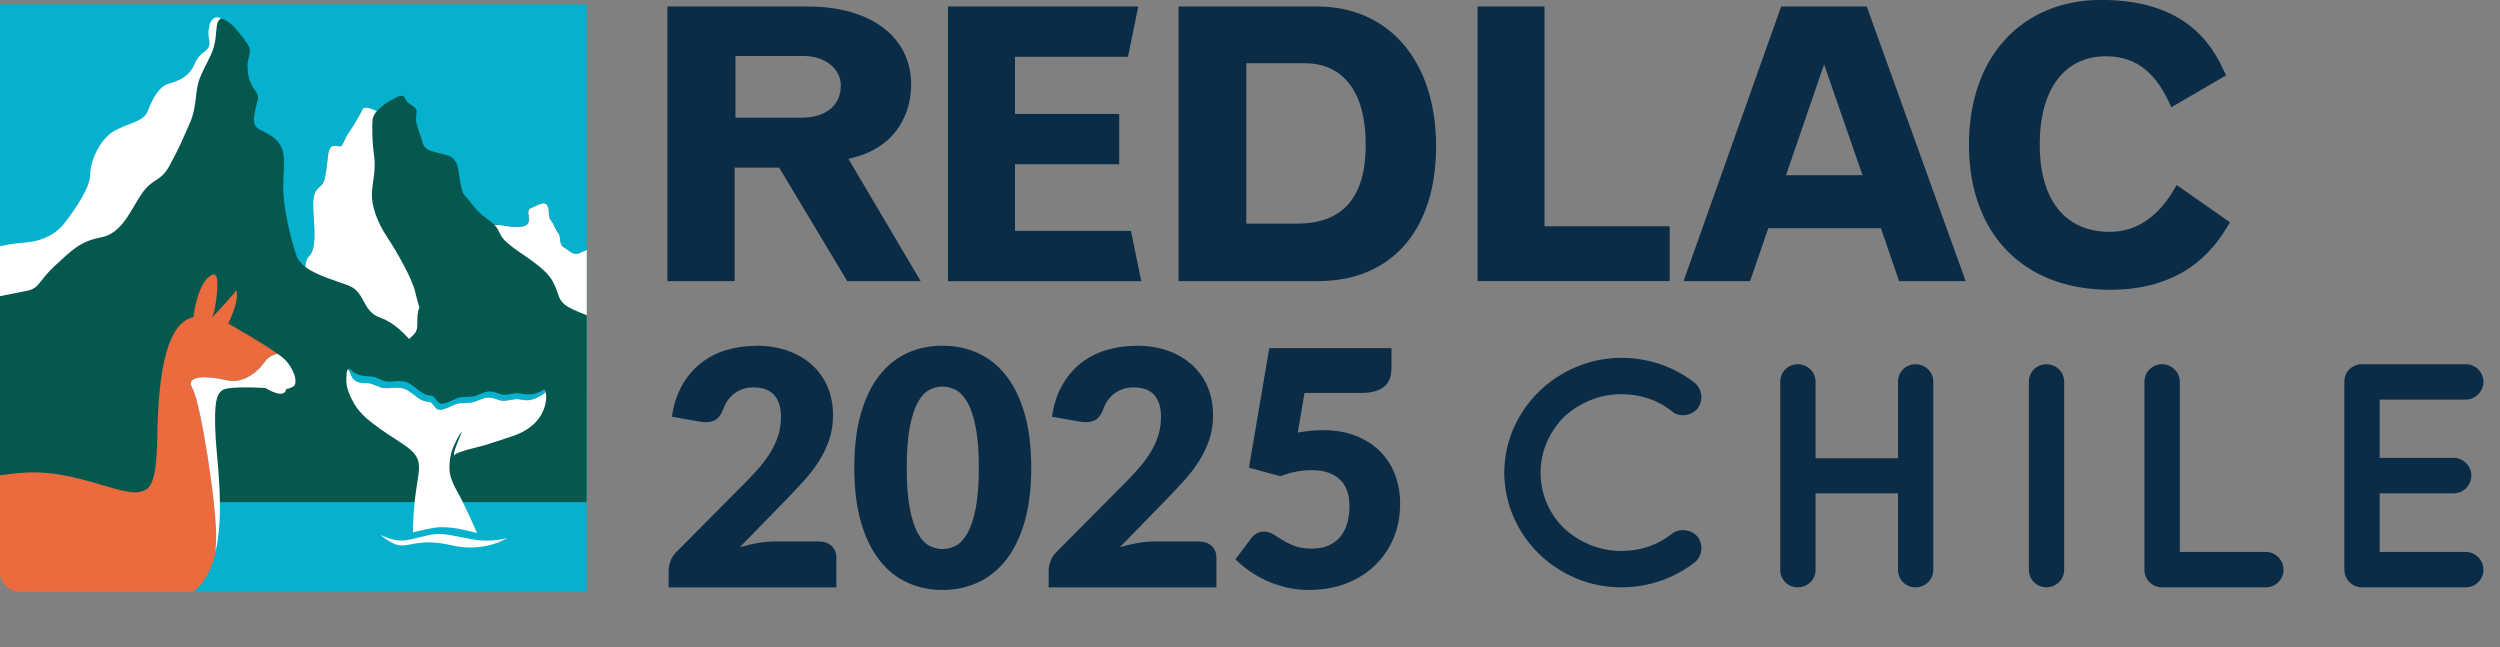 <svg width="309" height="80" viewBox="0 0 309 80" fill="none" xmlns="http://www.w3.org/2000/svg">
<rect x="0" y="0" width="309" height="80" fill="#808080" stroke="none"/>
<g clip-path="url(#clip0_242_3037)">
<path d="M93.49 42.729C94.95 42.729 96.256 42.946 97.428 43.37C98.599 43.794 99.591 44.389 100.411 45.147C101.231 45.905 101.87 46.807 102.303 47.854C102.744 48.9 102.961 50.055 102.961 51.309C102.961 52.392 102.807 53.394 102.501 54.314C102.195 55.234 101.78 56.109 101.258 56.939C100.735 57.769 100.122 58.572 99.428 59.348C98.734 60.124 97.996 60.909 97.212 61.712L91.445 67.63C92.183 67.414 92.922 67.243 93.643 67.116C94.364 66.99 95.04 66.927 95.68 66.927H101.185C101.861 66.927 102.393 67.116 102.789 67.486C103.186 67.856 103.375 68.343 103.375 68.957V72.602H82.641V70.572C82.641 70.184 82.722 69.76 82.884 69.318C83.046 68.876 83.326 68.47 83.731 68.1L92.237 59.529C92.967 58.798 93.598 58.103 94.139 57.444C94.68 56.786 95.121 56.127 95.472 55.487C95.824 54.846 96.085 54.206 96.265 53.565C96.437 52.924 96.527 52.248 96.527 51.526C96.527 50.353 96.247 49.451 95.689 48.819C95.13 48.188 94.274 47.881 93.13 47.881C92.652 47.881 92.228 47.953 91.832 48.079C91.445 48.215 91.093 48.395 90.778 48.63C90.471 48.855 90.201 49.126 89.976 49.442C89.75 49.748 89.57 50.091 89.435 50.452C89.219 51.057 88.948 51.499 88.615 51.77C88.282 52.04 87.831 52.175 87.272 52.175C87.137 52.175 86.993 52.175 86.84 52.157C86.687 52.148 86.524 52.121 86.362 52.094L83.046 51.508C83.262 50.037 83.677 48.747 84.29 47.655C84.902 46.564 85.668 45.652 86.579 44.922C87.489 44.191 88.534 43.65 89.705 43.289C90.877 42.928 92.147 42.747 93.49 42.747V42.729Z" fill="#0A2C46"/>
<path d="M127.462 57.814C127.462 60.395 127.182 62.632 126.633 64.527C126.074 66.422 125.317 67.982 124.335 69.228C123.353 70.472 122.19 71.393 120.848 72.006C119.505 72.62 118.054 72.918 116.486 72.918C114.918 72.918 113.477 72.611 112.143 72.006C110.809 71.402 109.665 70.472 108.692 69.228C107.718 67.982 106.961 66.412 106.412 64.527C105.862 62.632 105.592 60.395 105.592 57.814C105.592 55.234 105.862 52.996 106.412 51.102C106.961 49.207 107.718 47.646 108.692 46.401C109.665 45.156 110.818 44.236 112.143 43.631C113.468 43.027 114.918 42.729 116.486 42.729C118.054 42.729 119.505 43.027 120.848 43.631C122.19 44.236 123.353 45.156 124.335 46.401C125.317 47.646 126.083 49.216 126.633 51.102C127.182 52.996 127.462 55.234 127.462 57.814ZM120.983 57.814C120.983 55.775 120.857 54.097 120.595 52.798C120.334 51.49 120.001 50.47 119.577 49.73C119.154 48.991 118.667 48.476 118.126 48.197C117.586 47.917 117.036 47.782 116.486 47.782C115.937 47.782 115.387 47.917 114.855 48.197C114.324 48.476 113.846 48.982 113.44 49.73C113.035 50.479 112.702 51.499 112.449 52.798C112.197 54.106 112.071 55.775 112.071 57.814C112.071 59.853 112.197 61.541 112.449 62.84C112.702 64.139 113.026 65.159 113.44 65.907C113.855 66.656 114.324 67.17 114.855 67.45C115.387 67.73 115.937 67.865 116.486 67.865C117.036 67.865 117.586 67.73 118.126 67.45C118.667 67.17 119.145 66.656 119.577 65.907C120.001 65.159 120.343 64.13 120.595 62.84C120.848 61.541 120.983 59.871 120.983 57.814Z" fill="#0A2C46"/>
<path d="M140.465 42.729C141.924 42.729 143.231 42.946 144.402 43.37C145.574 43.794 146.565 44.389 147.385 45.147C148.205 45.905 148.845 46.807 149.277 47.854C149.719 48.9 149.935 50.055 149.935 51.309C149.935 52.392 149.782 53.394 149.476 54.314C149.169 55.234 148.755 56.109 148.232 56.939C147.71 57.769 147.097 58.572 146.403 59.348C145.709 60.124 144.97 60.909 144.186 61.712L138.419 67.63C139.158 67.414 139.897 67.243 140.618 67.116C141.339 66.99 142.015 66.927 142.654 66.927H148.16C148.836 66.927 149.368 67.116 149.764 67.486C150.161 67.856 150.35 68.343 150.35 68.957V72.602H129.615V70.572C129.615 70.184 129.696 69.76 129.859 69.318C130.021 68.876 130.3 68.47 130.706 68.1L139.212 59.529C139.942 58.798 140.573 58.103 141.113 57.444C141.654 56.786 142.096 56.127 142.447 55.487C142.798 54.846 143.06 54.206 143.24 53.565C143.411 52.924 143.501 52.248 143.501 51.526C143.501 50.353 143.222 49.451 142.663 48.819C142.105 48.188 141.249 47.881 140.104 47.881C139.627 47.881 139.203 47.953 138.807 48.079C138.419 48.215 138.068 48.395 137.752 48.63C137.446 48.855 137.176 49.126 136.95 49.442C136.725 49.748 136.545 50.091 136.41 50.452C136.193 51.057 135.923 51.499 135.59 51.77C135.256 52.04 134.806 52.175 134.247 52.175C134.112 52.175 133.968 52.175 133.814 52.157C133.661 52.148 133.499 52.121 133.337 52.094L130.021 51.508C130.237 50.037 130.652 48.747 131.264 47.655C131.877 46.564 132.643 45.652 133.553 44.922C134.463 44.191 135.508 43.65 136.68 43.289C137.851 42.928 139.122 42.747 140.465 42.747V42.729Z" fill="#0A2C46"/>
<path d="M171.968 45.652C171.968 46.086 171.896 46.473 171.77 46.825C171.635 47.177 171.418 47.484 171.13 47.746C170.842 48.007 170.454 48.215 169.986 48.35C169.508 48.494 168.949 48.567 168.283 48.567H161.236L160.407 53.457C160.957 53.366 161.497 53.294 162.011 53.24C162.524 53.195 163.02 53.168 163.507 53.168C165.057 53.168 166.426 53.403 167.616 53.881C168.805 54.359 169.805 54.999 170.607 55.821C171.409 56.642 172.031 57.598 172.437 58.699C172.842 59.799 173.058 60.981 173.058 62.235C173.058 63.814 172.779 65.258 172.22 66.566C171.662 67.874 170.878 68.993 169.878 69.94C168.877 70.888 167.688 71.618 166.309 72.142C164.921 72.665 163.408 72.918 161.768 72.918C160.812 72.918 159.893 72.818 159.028 72.611C158.163 72.403 157.343 72.133 156.577 71.79C155.811 71.447 155.108 71.05 154.46 70.59C153.811 70.13 153.225 69.651 152.693 69.137L154.64 66.539C154.838 66.268 155.081 66.061 155.352 65.916C155.622 65.772 155.91 65.7 156.226 65.7C156.631 65.7 157.01 65.808 157.37 66.034C157.731 66.259 158.118 66.503 158.542 66.764C158.965 67.026 159.461 67.27 160.028 67.486C160.596 67.703 161.299 67.811 162.137 67.811C162.975 67.811 163.687 67.676 164.282 67.396C164.876 67.116 165.363 66.737 165.732 66.259C166.102 65.781 166.372 65.222 166.543 64.572C166.715 63.931 166.796 63.246 166.796 62.515C166.796 61.08 166.39 59.989 165.579 59.24C164.768 58.491 163.624 58.112 162.137 58.112C160.812 58.112 159.515 58.365 158.253 58.861L154.369 57.805L156.884 43.027H171.986V45.625L171.968 45.652Z" fill="#0A2C46"/>
<path d="M185.926 58.41C185.962 50.615 192.495 44.272 200.362 44.227C203.822 44.227 206.967 45.373 209.454 47.303C210.4 48.088 210.553 49.469 209.85 50.452C209.066 51.436 207.607 51.598 206.705 50.885C204.975 49.469 202.813 48.72 200.371 48.72C197.658 48.72 195.144 49.821 193.288 51.553C191.522 53.366 190.413 55.73 190.413 58.41C190.413 61.089 191.513 63.534 193.288 65.267C195.135 66.999 197.658 68.1 200.371 68.1C202.813 68.1 204.93 67.351 206.705 65.934C207.607 65.267 209.066 65.42 209.85 66.367C210.562 67.351 210.4 68.767 209.454 69.516C206.976 71.447 203.831 72.593 200.362 72.593C192.495 72.593 185.962 66.25 185.926 58.41Z" fill="#0A2C46"/>
<path d="M220.042 70.427V47.186C220.042 45.968 220.988 45.021 222.205 45.021C223.421 45.021 224.403 45.968 224.403 47.186V56.642H234.595V47.186C234.595 45.968 235.541 45.021 236.758 45.021C237.974 45.021 238.956 45.968 238.956 47.186V70.427C238.956 71.645 237.974 72.593 236.758 72.593C235.541 72.593 234.595 71.645 234.595 70.427V60.972H224.403V70.427C224.403 71.645 223.421 72.593 222.205 72.593C220.988 72.593 220.042 71.645 220.042 70.427Z" fill="#0A2C46"/>
<path d="M250.77 47.186C250.77 45.968 251.716 45.021 252.932 45.021C254.149 45.021 255.131 45.968 255.131 47.186V70.427C255.131 71.645 254.113 72.593 252.932 72.593C251.752 72.593 250.77 71.645 250.77 70.427V47.186Z" fill="#0A2C46"/>
<path d="M265.053 70.427V47.186C265.053 46.004 265.999 45.021 267.215 45.021C268.432 45.021 269.423 46.004 269.423 47.186V68.217H280.083C281.228 68.217 282.246 69.2 282.246 70.427C282.246 71.654 281.228 72.593 280.083 72.593H267.215C265.999 72.593 265.053 71.609 265.053 70.427Z" fill="#0A2C46"/>
<path d="M289.761 70.427V47.186C289.761 45.968 290.707 45.021 291.923 45.021H304.791C305.936 45.021 306.954 45.968 306.954 47.186C306.954 48.404 305.936 49.388 304.791 49.388H294.131V56.596H303.295C304.476 56.596 305.458 57.616 305.458 58.762C305.458 59.98 304.476 60.972 303.295 60.972H294.131V68.217H304.791C305.936 68.217 306.954 69.2 306.954 70.427C306.954 71.654 305.936 72.593 304.791 72.593H292.05C291.968 72.593 291.968 72.557 291.968 72.557L291.932 72.593C290.716 72.593 289.77 71.609 289.77 70.427H289.761Z" fill="#0A2C46"/>
<path d="M220.15 0.803H230.729L242.957 34.745H234.73L232.477 28.203H218.564L216.311 34.745H208.084L220.15 0.803ZM225.457 7.958L220.754 21.653H230.206L225.457 7.958Z" fill="#0A2C46"/>
<path d="M82.487 0.803H99.834C107.637 0.803 112.62 4.565 112.62 10.457C112.62 13.66 111.071 18.315 104.862 19.632L113.792 34.745H104.718L96.301 20.715H90.805V34.745H82.487V0.803ZM90.904 6.92V14.544H99.086C102.05 14.544 103.925 13.037 103.925 10.592C103.925 8.472 101.996 6.92 99.266 6.92H90.895H90.904Z" fill="#0A2C46"/>
<path d="M117.18 0.803H140.69L139.419 7.019H125.452V14.084H138.338V20.3H125.452V28.537H139.789L141.059 34.754H117.171V0.803H117.18Z" fill="#0A2C46"/>
<path d="M145.673 0.803H162.785C171.715 0.803 177.5 7.579 177.5 18.081C177.5 28.582 171.859 34.745 162.929 34.745H145.673V0.803ZM154.044 7.813V27.635H160.343C165.984 27.635 168.804 24.387 168.804 17.891C168.804 11.395 166.074 7.813 161.19 7.813H154.044Z" fill="#0A2C46"/>
<path d="M182.628 0.803H190.9V27.969H206.372V34.745H182.628V0.803Z" fill="#0A2C46"/>
<path d="M275.622 27.491C274.162 29.936 270.684 35.818 260.808 35.818C250.085 35.818 243.362 28.898 243.362 17.882C243.362 6.866 250.04 -0.009 259.726 -0.009C271.108 -0.009 273.883 6.631 275.144 9.311L268.377 13.263C266.638 9.257 264.286 6.956 260.294 6.956C255.167 6.956 252.112 11.007 252.112 17.873C252.112 24.739 255.266 28.655 260.763 28.655C265.701 28.655 268.098 24.513 269.035 22.862L275.613 27.473L275.622 27.491Z" fill="#0A2C46"/>
<path d="M0 0.541V70.229C0 71.835 1.307 73.143 2.911 73.143H72.512V0.541H0Z" fill="#06B1CE"/>
<path d="M72.513 48.287V31.244C71.954 31.307 71.467 31.352 71.368 31.361C70.656 31.442 70.377 30.946 69.692 30.576C69.016 30.206 69.35 29.214 69.016 28.853C68.674 28.492 68.539 27.806 68.079 27.229C67.629 26.652 67.998 26.101 67.656 25.416C67.313 24.73 66.412 25.416 65.7 25.659C64.988 25.903 65.448 26.444 65.349 27.31C65.25 28.176 63.835 28.167 61.88 27.806C61.609 27.761 61.366 27.761 61.132 27.806C60.51 27.166 59.474 26.715 58.473 25.407C57.284 23.837 57.284 24.333 56.941 22.844C56.599 21.356 56.86 19.704 55.328 19.208C53.797 18.712 52.553 18.793 52.238 17.638C51.922 16.484 51.418 15.446 51.418 14.742C51.418 14.039 51.67 13.588 51.246 13.254C50.823 12.929 50.48 12.839 50.228 12.433C49.976 12.018 50.003 11.819 49.543 11.855C49.093 11.891 48.255 12.433 47.588 12.848C47.245 13.064 46.579 13.723 46.579 13.723C46.579 13.723 45.029 13.01 44.794 13.515C44.524 14.093 43.848 15.329 43.254 16.159C42.659 16.989 42.677 17.232 42.316 17.891C41.965 18.55 40.785 17.061 40.532 19.299C40.28 21.527 40.19 22.52 39.685 22.934C39.172 23.349 38.703 23.765 38.703 25.244C38.703 26.724 39.081 29.295 38.703 30.694C38.334 32.047 37.901 31.334 37.73 32.976C37.216 32.588 36.829 32.137 36.648 31.605C35.937 29.539 35.008 25.74 35.008 23.097C35.008 20.453 35.576 18.523 33.99 17.151C32.404 15.771 31.098 16.321 31.44 14.174C31.782 12.027 32.287 12.189 31.44 11.034C30.593 9.879 30.647 8.905 30.593 8.201C30.53 7.497 31.052 6.46 30.845 5.919C30.638 5.377 29.575 3.961 28.637 3.04C28.331 2.743 27.808 2.445 27.385 2.283C27.052 2.156 26.213 2.337 25.952 3.194C25.655 4.186 25.952 5.26 25.952 5.26C25.952 6.586 24.808 6.252 24.123 7.903C23.438 9.555 22.087 10.051 20.888 10.385C19.698 10.718 18.852 12.342 18.338 13.714C17.824 15.094 16.094 15.175 14.256 16.168C12.418 17.16 11.192 19.966 11.192 21.617C11.192 23.268 9.318 25.912 8.128 27.482C6.939 29.052 5.236 29.882 2.857 30.044C1.866 30.116 0.847 30.297 -0.009 30.486V44.967V62.064H72.504V48.278L72.513 48.287Z" fill="#04584E"/>
<path d="M25.897 3.158C25.6 4.15 25.897 5.224 25.897 5.224C25.897 6.541 24.753 6.216 24.068 7.867C23.383 9.518 22.023 10.015 20.833 10.348C19.644 10.682 18.797 12.306 18.283 13.678C17.769 15.058 16.039 15.139 14.201 16.132C12.363 17.124 11.137 19.93 11.137 21.581C11.137 23.232 9.263 25.876 8.073 27.446C6.884 29.015 5.181 29.846 2.802 30.008C1.829 30.071 0.828 30.252 -0.019 30.441V36.612C1.153 36.378 2.478 36.116 3.28 35.953C4.956 35.62 4.667 34.799 6.821 32.814C8.975 30.829 9.939 29.837 12.489 29.34C15.039 28.844 16.03 26.201 17.445 24.053C18.86 21.906 19.797 22.619 20.986 20.417C22.176 18.216 22.518 17.359 23.464 15.211C24.411 13.064 24.041 11.242 24.726 9.591C25.402 7.94 26.087 7.028 26.429 5.792C26.826 4.358 26.654 3.05 27.006 2.571C27.096 2.454 27.267 2.292 27.348 2.283C26.645 1.913 26.132 2.283 25.87 3.149" fill="white"/>
<path d="M72.522 30.919C72.053 31.091 71.621 31.343 71.377 31.37C70.665 31.451 70.386 30.955 69.701 30.585C69.025 30.215 69.359 29.223 69.025 28.862C68.683 28.501 68.548 27.816 68.088 27.238C67.638 26.661 68.007 26.11 67.665 25.425C67.322 24.739 66.421 25.425 65.709 25.677C64.997 25.921 65.457 26.462 65.358 27.328C65.259 28.194 63.844 28.185 61.889 27.825C61.618 27.779 61.375 27.779 61.141 27.825C61.267 27.951 61.375 28.086 61.465 28.239C61.979 29.151 61.889 29.394 63.249 30.468C64.61 31.542 67.484 33.111 68.35 34.844C69.215 36.576 68.899 36.784 69.71 37.569C70.17 38.011 71.485 38.57 72.531 38.967V30.928L72.522 30.919Z" fill="white"/>
<path d="M47.083 39.301C48.462 39.779 49.732 40.97 50.561 41.899C51.147 41.313 51.58 41.141 51.58 40.104C51.58 39.156 51.58 38.57 51.841 38.029C51.616 37.244 51.426 36.594 51.336 36.161C50.994 34.51 49.056 31.118 47.849 29.304C46.642 27.482 45.867 25.425 45.975 23.765C46.092 22.113 46.488 20.877 46.227 19.136C45.975 17.404 45.975 15.428 46.056 14.742C46.101 14.409 46.299 14.057 46.578 13.732C46.263 13.578 45.029 13.019 44.794 13.524C44.524 14.102 43.848 15.338 43.253 16.168C42.659 16.998 42.677 17.241 42.316 17.9C41.965 18.559 40.784 17.079 40.532 19.308C40.28 21.536 40.19 22.529 39.685 22.944C39.171 23.358 38.703 23.773 38.703 25.253C38.703 26.733 39.081 29.304 38.703 30.703C38.333 32.056 37.901 31.343 37.73 32.985C39.189 34.104 41.649 34.718 43.163 35.331C45.2 36.161 44.695 38.471 47.074 39.301" fill="white"/>
<path d="M26.286 33.951C24.384 34.709 23.907 39.193 23.907 39.193C20.104 40.05 19.545 47.953 19.437 54.151C19.329 60.341 18.392 60.53 17.166 60.819C15.95 61.108 12.679 59.917 10.3 59.294C6.083 58.193 3.479 58.193 -0.009 58.762V70.671C-0.009 72.042 1.136 73.152 2.505 73.152H23.898C25.34 72.042 26.186 70.256 26.664 68.19C26.691 67.667 26.709 67.17 26.727 66.71C26.898 63.11 24.844 49.785 23.817 48.025C22.789 46.266 25.871 46.483 28.034 46.997C30.206 47.511 32.026 45.779 32.711 44.768C33.287 43.911 34.107 43.767 34.351 43.749C32.377 42.35 28.178 39.968 28.178 39.968C28.178 39.968 28.367 39.815 28.935 38.227C29.503 36.639 29.241 35.683 29.124 35.972C29.007 36.26 26.213 39.247 26.213 39.247C26.213 39.247 26.664 38.353 26.844 35.872C26.962 34.176 26.655 33.914 26.448 33.914C26.349 33.914 26.277 33.969 26.277 33.969" fill="#EC6B3E"/>
<path d="M35.098 44.344C34.927 44.182 34.656 43.974 34.332 43.749C34.098 43.776 33.278 43.911 32.692 44.768C32.007 45.779 30.178 47.511 28.015 46.997C25.843 46.483 22.771 46.266 23.798 48.025C24.825 49.785 26.88 63.11 26.709 66.71C26.691 67.17 26.663 67.676 26.645 68.19C27.763 63.336 26.817 56.921 26.654 54.097C26.384 49.279 26.907 48.684 27.448 48.251C28.195 47.646 32.818 47.962 32.818 47.962C35.386 49.487 35.368 48.061 35.368 48.061C35.368 48.061 35.575 48.143 36.242 47.773C36.909 47.403 36.341 45.49 35.098 44.344Z" fill="white"/>
<path d="M43.424 46.464C43.694 47.087 44.271 47.358 45.127 47.349C45.983 47.34 46.055 47.538 47.065 47.881C48.074 48.224 49.164 47.52 50.408 48.26C51.48 48.891 51.786 49.568 53.03 49.676C53.661 49.73 53.679 50.669 54.418 50.651C55.157 50.633 56.139 49.911 56.752 49.848C57.364 49.785 58.058 49.911 58.932 49.559C59.806 49.207 60.248 48.955 61.176 49.261C62.104 49.568 62.095 49.613 63.132 49.415C64.168 49.216 64.033 49.388 64.988 49.46C65.907 49.532 66.907 48.873 67.087 48.747C67.421 48.513 67.43 48.386 67.43 48.359C67.376 48.206 67.277 48.052 67.213 48.124C67.114 48.224 66.898 48.323 66.736 48.413C66.52 48.531 65.97 48.819 65.033 48.738C64.096 48.657 64.222 48.485 63.213 48.684C62.194 48.882 62.203 48.837 61.293 48.522C60.383 48.206 59.942 48.458 59.086 48.81C58.229 49.162 57.545 49.027 56.941 49.09C56.346 49.153 55.373 49.884 54.652 49.893C53.922 49.911 53.913 48.964 53.282 48.9C52.057 48.783 51.751 48.097 50.696 47.457C49.471 46.708 48.398 47.421 47.407 47.06C46.416 46.708 46.353 46.501 45.506 46.51C44.659 46.519 43.767 46.149 43.487 45.833C43.289 45.607 43.1 45.445 42.974 45.706C43.064 45.607 43.208 45.752 43.442 46.446" fill="#06B1CE"/>
<path d="M67.421 48.359C67.421 48.359 67.466 48.485 67.079 48.756C66.898 48.882 65.898 49.541 64.979 49.469C64.033 49.388 64.159 49.225 63.123 49.424C62.087 49.622 62.096 49.577 61.167 49.27C60.239 48.964 59.798 49.216 58.924 49.559C58.05 49.911 57.356 49.776 56.743 49.848C56.13 49.92 55.148 50.633 54.409 50.651C53.67 50.669 53.661 49.739 53.021 49.676C51.778 49.568 51.471 48.891 50.399 48.26C49.156 47.529 48.065 48.233 47.056 47.881C46.047 47.538 45.984 47.331 45.128 47.349C44.272 47.358 43.695 47.087 43.425 46.464C42.92 45.003 42.839 45.968 42.821 46.528C42.803 47.087 42.659 47.917 43.74 49.839C44.821 51.761 47.173 53.141 49.741 54.846C52.319 56.551 51.904 57.417 51.444 60.503C51.111 62.777 51.039 64.852 51.03 65.79C52.183 65.546 53.544 65.159 54.562 65.159C56.581 65.159 57.752 65.646 58.96 65.871C58.248 64.256 57.103 61.748 56.572 60.846C56.085 60.034 55.716 59.186 55.59 58.392C55.59 58.392 55.59 58.383 55.59 58.365C55.553 58.121 55.544 57.887 55.553 57.661C55.553 57.129 55.626 56.371 55.896 55.604C56.401 54.206 57.221 53.06 57.049 53.493C56.878 53.935 56.139 55.532 56.112 56.109C56.112 56.172 56.112 56.236 56.112 56.29C56.437 55.974 56.887 55.875 57.77 55.586C58.095 55.487 59.536 55.144 59.915 55.026C60.888 54.729 62.069 54.35 63.519 53.845C67.025 52.618 67.484 50.073 67.511 49.162C67.52 48.792 67.457 48.522 67.394 48.359" fill="white"/>
<path d="M47.02 66.106C47.02 66.106 48.398 66.819 49.633 66.819C50.867 66.819 53.066 65.907 54.553 65.998C56.04 66.079 58.373 66.837 60.104 66.819C61.87 66.809 62.726 66.476 62.726 66.476C62.726 66.476 59.95 68.343 55.895 67.414C51.985 66.521 50.984 67.504 49.444 67.405C48.398 67.333 47.02 66.106 47.02 66.106Z" fill="white"/>
</g>
<defs>
<clipPath id="clip0_242_3037">
<rect width="309" height="80" fill="white"/>
</clipPath>
</defs>
</svg>
